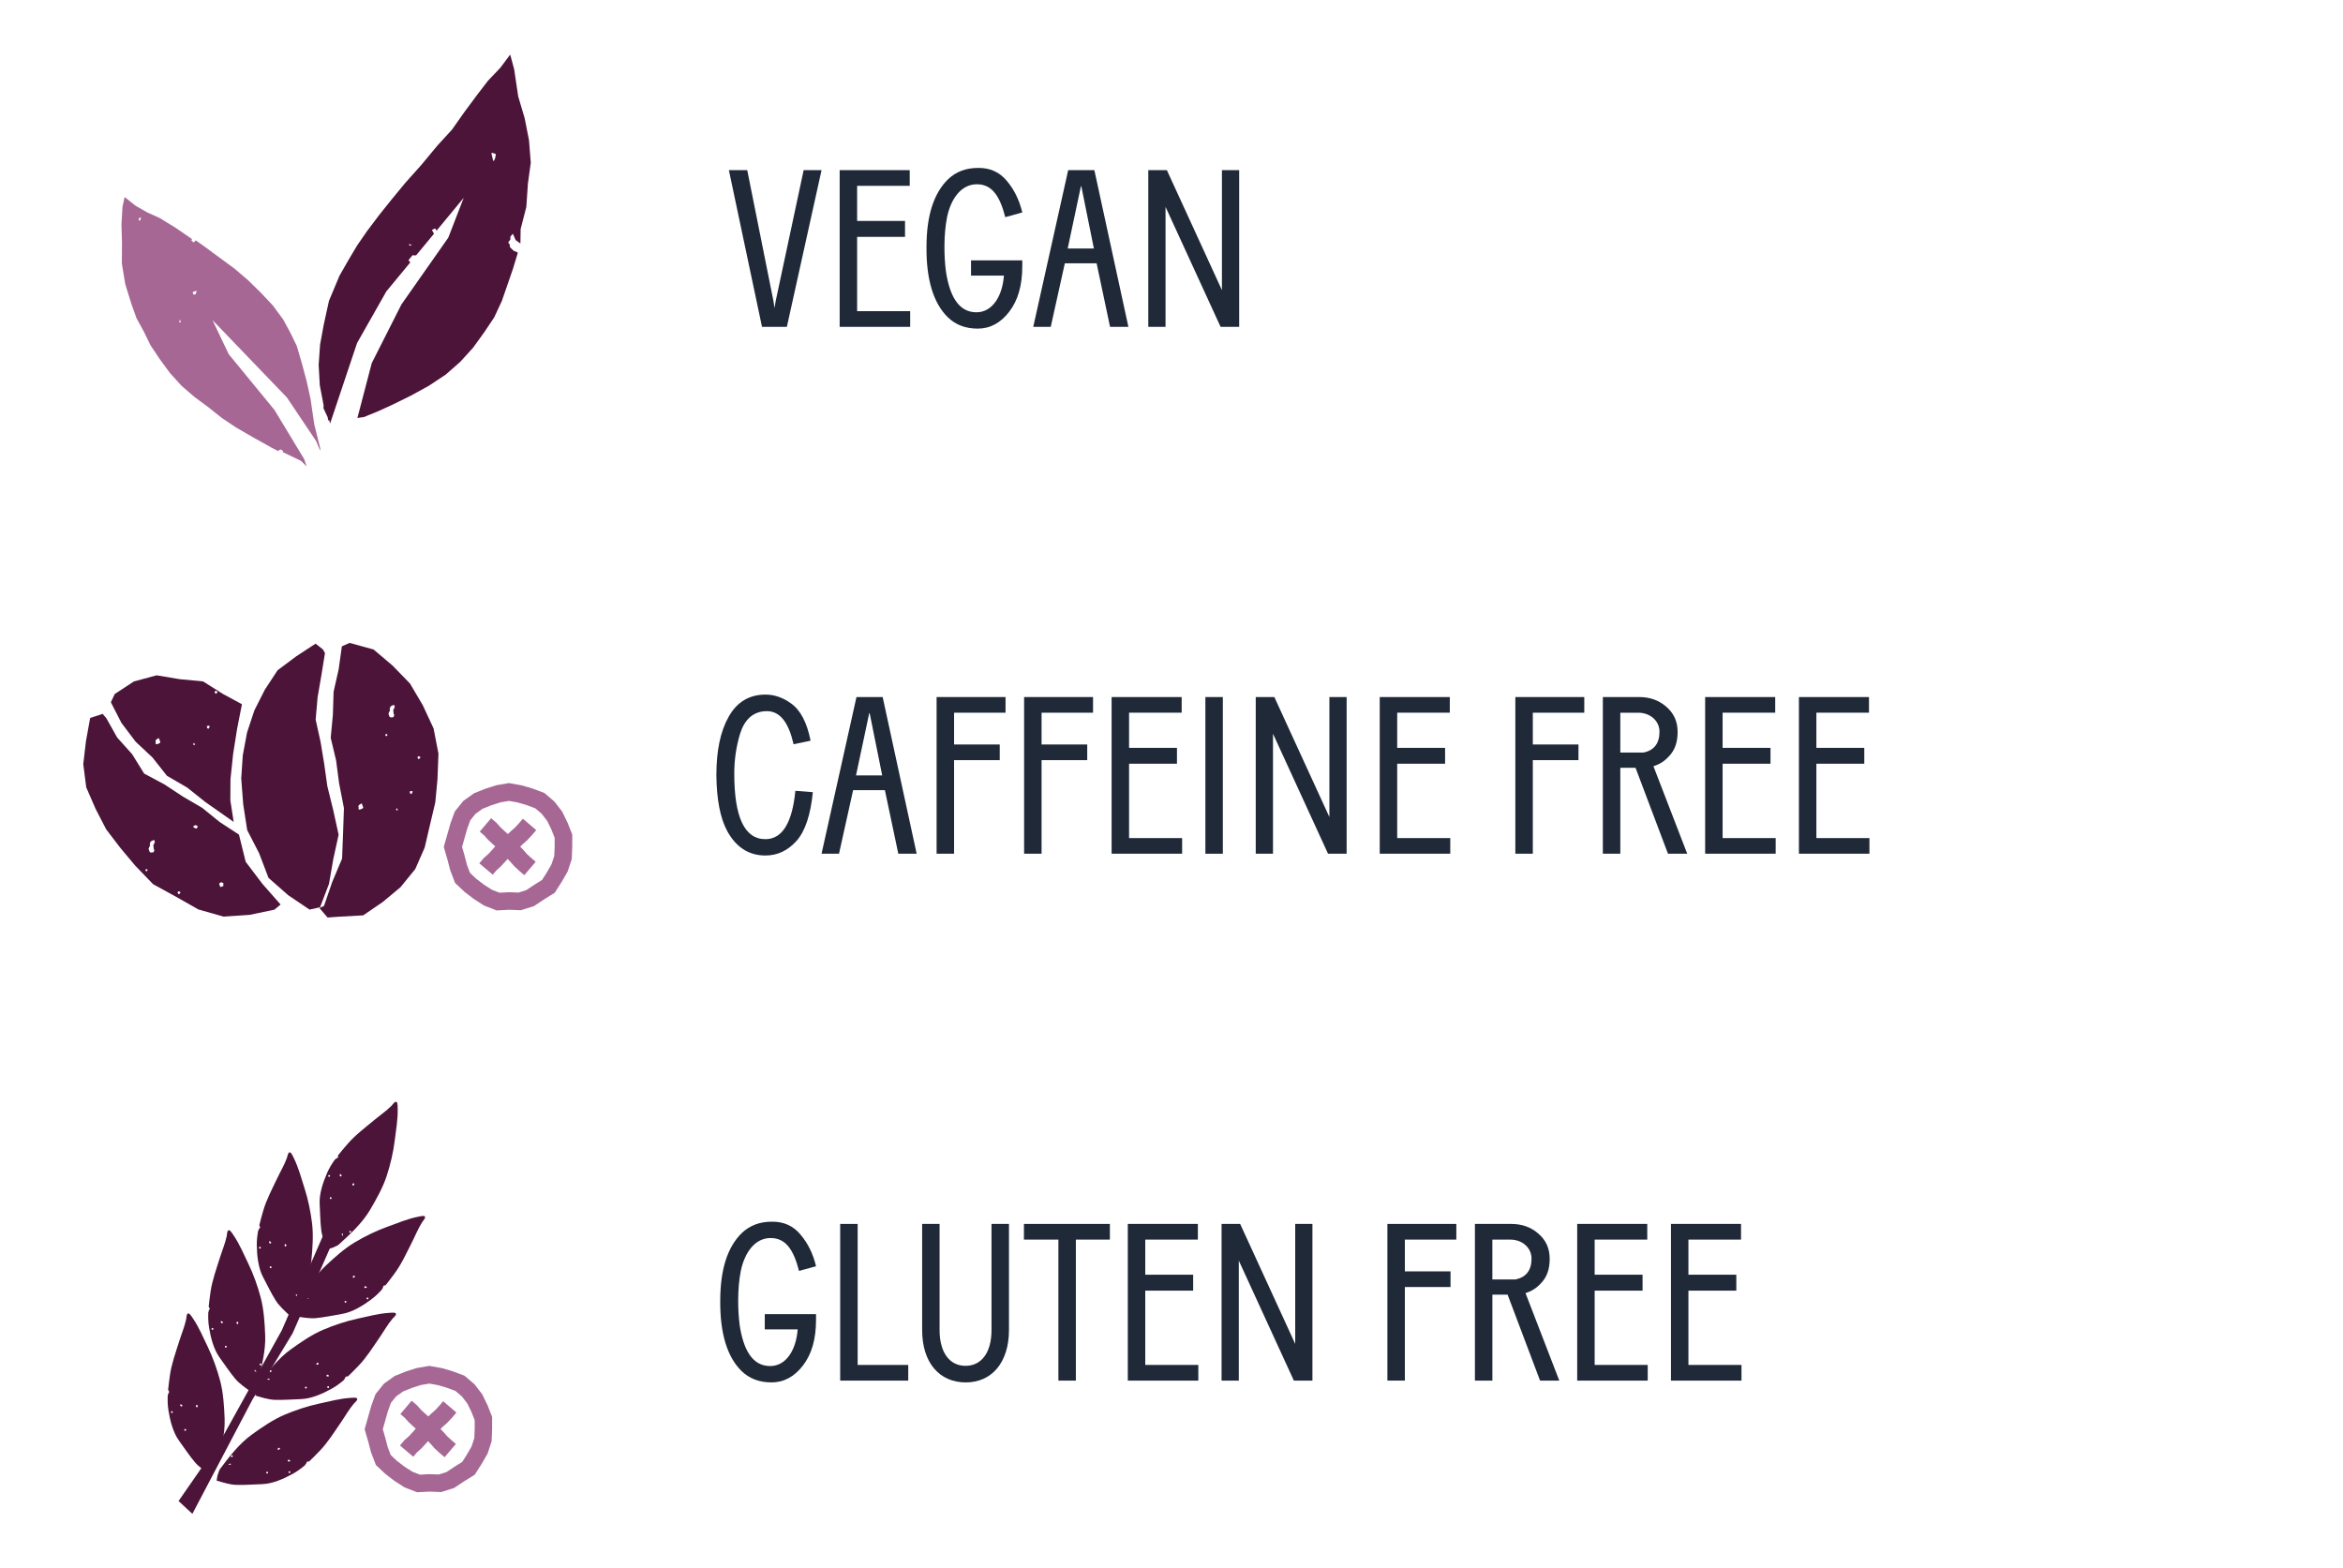 <svg viewBox="0 0 975.47 652.93" xmlns="http://www.w3.org/2000/svg" id="Layer_1"><path style="fill:#1f2938; stroke-width:0px;" d="M317.25,136.07l-13.79-65.23h7.64l10.9,54.42.47,2.98.47-2.89,11.65-54.51h7.45l-14.44,65.23h-10.34Z"></path><path style="fill:#1f2938; stroke-width:0px;" d="M349.58,136.07v-65.23h29.17v6.52h-21.9v14.63h19.94v6.62h-19.94v30.94h22.09v6.52h-29.35Z"></path><path style="fill:#1f2938; stroke-width:0px;" d="M385.73,102.9c0-13.05,2.98-22.46,9.04-28.33,3.26-3.07,7.36-4.66,12.39-4.66,5.03-.09,9.04,1.77,12.02,5.4,3.07,3.63,5.22,8.01,6.43,13.14l-7.08,1.96c-2.14-8.29-5.22-13.7-11.83-13.7s-10.81,6.15-12.39,13.6c-1.49,7.46-1.3,16.59-.47,22.83,1.49,9.51,4.94,16.87,12.67,16.87,6.62,0,10.81-6.62,11.46-15.28h-13.7v-6.34h21.34v2.42c0,7.92-1.77,14.17-5.4,18.92-3.63,4.75-8.02,7.08-13.14,7.08s-9.22-1.58-12.49-4.75c-5.96-5.87-8.95-15.65-8.85-29.17Z"></path><path style="fill:#1f2938; stroke-width:0px;" d="M430.18,136.07l14.54-65.23h10.9l14.17,65.23h-7.64l-5.59-26.46h-13.23l-5.87,26.46h-7.27ZM450.02,77.55l-5.5,25.91h10.9l-5.22-25.91h-.19Z"></path><path style="fill:#1f2938; stroke-width:0px;" d="M478.07,136.07v-65.23h7.74l22.92,49.95v-49.95h7.18v65.23h-7.74l-22.92-49.95v49.95h-7.18Z"></path><path style="fill:#1f2938; stroke-width:0px;" d="M302.82,346.1c-2.98-5.5-4.47-13.33-4.57-23.39,0-10.16,1.68-18.26,5.12-24.32,3.45-6.15,8.57-9.22,15.37-9.22,3.63,0,7.18,1.21,10.53,3.63,4.01,2.8,6.71,8.02,8.2,15.56l-7.08,1.49c-1.86-8.29-5.22-13.79-11.09-13.79s-9.41,3.73-11.18,9.41c-1.58,5.22-2.42,10.72-2.42,16.59,0,18.17,4.29,27.3,12.95,27.3,6.99,0,11.18-6.71,12.49-20.13l7.27.56c-.93,9.41-3.17,16.21-6.8,20.31-3.63,4.01-7.92,6.06-12.95,6.06-6.8,0-12.11-3.35-15.84-10.06Z"></path><path style="fill:#1f2938; stroke-width:0px;" d="M342.04,355.42l14.54-65.23h10.9l14.16,65.23h-7.64l-5.59-26.46h-13.23l-5.87,26.46h-7.27ZM361.89,296.9l-5.5,25.91h10.9l-5.22-25.91h-.19Z"></path><path style="fill:#1f2938; stroke-width:0px;" d="M389.94,355.42v-65.23h28.7v6.52h-21.43v13.23h19.01v6.52h-19.01v38.95h-7.27Z"></path><path style="fill:#1f2938; stroke-width:0px;" d="M426.37,355.42v-65.23h28.7v6.52h-21.43v13.23h19.01v6.52h-19.01v38.95h-7.27Z"></path><path style="fill:#1f2938; stroke-width:0px;" d="M462.8,355.42v-65.23h29.17v6.52h-21.9v14.63h19.94v6.62h-19.94v30.94h22.09v6.52h-29.35Z"></path><path style="fill:#1f2938; stroke-width:0px;" d="M501.84,355.42v-65.23h7.27v65.23h-7.27Z"></path><path style="fill:#1f2938; stroke-width:0px;" d="M522.81,355.42v-65.23h7.74l22.92,49.95v-49.95h7.18v65.23h-7.74l-22.92-49.95v49.95h-7.18Z"></path><path style="fill:#1f2938; stroke-width:0px;" d="M574.43,355.42v-65.23h29.17v6.52h-21.9v14.63h19.94v6.62h-19.94v30.94h22.09v6.52h-29.35Z"></path><path style="fill:#1f2938; stroke-width:0px;" d="M630.89,355.42v-65.23h28.7v6.52h-21.43v13.23h19.01v6.52h-19.01v38.95h-7.27Z"></path><path style="fill:#1f2938; stroke-width:0px;" d="M667.32,355.42v-65.23h15.1c4.38,0,8.2,1.3,11.28,4.01,3.17,2.7,4.75,6.15,4.75,10.53s-1.21,7.74-3.73,10.25c-1.77,1.96-3.91,3.26-6.34,4.01l14.07,36.43h-8.01l-13.51-35.78h-6.34v35.78h-7.27ZM674.59,296.71v16.59h9.69c4.38-.93,6.62-3.82,6.62-8.67,0-4.57-3.91-7.92-8.85-7.92h-7.46Z"></path><path style="fill:#1f2938; stroke-width:0px;" d="M709.91,355.42v-65.23h29.17v6.52h-21.9v14.63h19.94v6.62h-19.94v30.94h22.09v6.52h-29.35Z"></path><path style="fill:#1f2938; stroke-width:0px;" d="M748.95,355.42v-65.23h29.17v6.52h-21.9v14.63h19.94v6.62h-19.94v30.94h22.09v6.52h-29.35Z"></path><path style="fill:#1f2938; stroke-width:0px;" d="M299.86,541.6c0-13.05,2.98-22.46,9.04-28.33,3.26-3.07,7.36-4.66,12.39-4.66,5.03-.09,9.04,1.77,12.02,5.4,3.07,3.63,5.22,8.01,6.43,13.14l-7.08,1.96c-2.14-8.29-5.22-13.7-11.83-13.7s-10.81,6.15-12.39,13.6c-1.49,7.46-1.3,16.59-.47,22.83,1.49,9.51,4.94,16.87,12.67,16.87,6.62,0,10.81-6.62,11.46-15.28h-13.7v-6.34h21.34v2.42c0,7.92-1.77,14.17-5.4,18.92-3.63,4.75-8.02,7.08-13.14,7.08s-9.22-1.58-12.49-4.75c-5.96-5.87-8.95-15.65-8.85-29.17Z"></path><path style="fill:#1f2938; stroke-width:0px;" d="M349.8,574.77v-65.23h7.27v58.71h21.06v6.52h-28.33Z"></path><path style="fill:#1f2938; stroke-width:0px;" d="M383.91,509.54h7.27v44.17c0,9.41,4.19,14.91,10.81,14.91s10.81-5.5,10.81-14.91v-44.17h7.27v44.17c0,13.42-7.08,21.81-17.98,21.81s-18.17-8.11-18.17-21.81v-44.17Z"></path><path style="fill:#1f2938; stroke-width:0px;" d="M426.3,516.06v-6.52h35.78v6.52h-14.16v58.71h-7.27v-58.71h-14.35Z"></path><path style="fill:#1f2938; stroke-width:0px;" d="M469.54,574.77v-65.23h29.17v6.52h-21.9v14.63h19.94v6.62h-19.94v30.94h22.09v6.52h-29.35Z"></path><path style="fill:#1f2938; stroke-width:0px;" d="M508.58,574.77v-65.23h7.74l22.92,49.95v-49.95h7.17v65.23h-7.73l-22.92-49.95v49.95h-7.18Z"></path><path style="fill:#1f2938; stroke-width:0px;" d="M577.62,574.77v-65.23h28.7v6.52h-21.43v13.23h19.01v6.52h-19.01v38.95h-7.27Z"></path><path style="fill:#1f2938; stroke-width:0px;" d="M614.06,574.77v-65.23h15.1c4.38,0,8.2,1.3,11.28,4.01,3.17,2.7,4.75,6.15,4.75,10.53s-1.21,7.73-3.73,10.25c-1.77,1.96-3.91,3.26-6.34,4.01l14.07,36.43h-8.01l-13.51-35.78h-6.34v35.78h-7.27ZM621.32,516.06v16.59h9.69c4.38-.93,6.62-3.82,6.62-8.67,0-4.57-3.91-7.92-8.85-7.92h-7.46Z"></path><path style="fill:#1f2938; stroke-width:0px;" d="M656.64,574.77v-65.23h29.17v6.52h-21.9v14.63h19.94v6.62h-19.94v30.94h22.09v6.52h-29.35Z"></path><path style="fill:#1f2938; stroke-width:0px;" d="M695.68,574.77v-65.23h29.17v6.52h-21.9v14.63h19.94v6.62h-19.94v30.94h22.09v6.52h-29.35Z"></path><path style="fill:#4c1438; stroke-width:0px;" d="M212.43,22.7l-4.15,5.54-5.13,5.39-4.5,5.86-5.33,7.18-5.15,7.31-6.04,6.59-6.62,7.98-6.89,7.72-5.42,6.58-5.32,6.64-5.12,6.79-4.12,5.98-3.71,6.25-3.62,6.33-4.36,10.44-2.15,9.82-1.54,8.33-.59,8.48.47,8.49,1.59,8.33-.07,1.18,1.79,3.88.17,1.25.41-.16v.05s.16.53.16.53l.25.84,11.22-33.49,12.19-21.5,9.96-12.06-.74-.94,1.7-2.07.89.09.6-.04,7.42-8.97-.07-.15-.79-1.43,1.32-.66.64.92,11.27-13.64-6.4,16.56-19.52,27.82-12.35,24.41-5.98,22.85,2.68-.37,5.97-2.43,5.86-2.68,7.67-3.77,7.48-4.1,7.07-4.68,6.02-5.27,5.38-5.91,4.67-6.46,4.16-6.22,3.16-6.78,2.44-7.04,2.25-6.52,2-6.62-1.8-.8-1.44-1.38-.26-1.41-.56-.57.94-1.31v-1.14s1.02-1.25,1.02-1.25l1.16,2.63,1.99,1.46.1-6.03,2.36-9.17.68-9.85,1.18-8.58-.74-9.39-1.82-9.22-2.67-9-1.69-11.33-1.64-6.07ZM170.53,102.33l-.31-.68,1.31.23-1,.44ZM190.68,127.88h0s-.36.05-.36.05l.35-.05ZM206.19,65.69l-.61,1.44-.34-.53-.65-2.82.31-.16,1.54.51-.25,1.57Z"></path><path style="fill:#a66795; stroke-width:0px;" d="M126.79,191.38l-12.51-20.7-19.06-23.23-6.75-14.18,30.97,32.2,12.18,18.15,1.72,4.09-.03-1.1-1.02-4.1-1.45-5.84-1.55-10.62-1.64-7.43-1.96-7.33-2.14-7.3-2.73-5.6-2.95-5.43-4.31-5.83-4.98-5.29-5.28-5.17-5.62-4.8-5.96-4.38-5.95-4.38-4.22-3.03-.93.85-.93-.79.22-.63-6.6-4.54-6.82-4.21-5.13-2.3-4.87-2.77-4.6-3.65-.9,4.1-.42,7.42.22,7.43-.06,8.71,1.42,8.59,2.57,8.28,2.12,5.93,3.04,5.53,2.75,5.66,3.95,5.92,4.22,5.74,4.8,5.29,5.41,4.66,5.74,4.23,5.57,4.45,5.93,3.97,7.31,4.23,7.38,4.12,3.02,1.57.02-.38,1.02-.36.9.68-.23.39,7.62,3.64,2.39,2.36-.96-2.8ZM58.39,91.8l-.62-.03.11-.99.81-.28-.3,1.29ZM80.16,121.47l-.02-.05.04-.06-.02.11ZM74.6,134.28l.22-1.28.52,1.08-.74.2ZM81.47,122.48l-.96.17-.3-1.03,1.7-.65-.43,1.51Z"></path><path style="fill:#a66795; stroke-width:0px;" d="M204.88,589.84l-1.9-4.81-2.23-4.59-3.19-4.14-4.19-3.58-4.8-1.8-4.46-1.32-5.38-.96-5.23.89-4.41,1.4-4.78,1.92-4.43,3.16-3.53,4.38-1.75,4.8-2.8,9.83,1.55,5.31,1.09,4.2,2.04,5.36,3.87,3.65,3.78,2.91,4.27,2.76,5.25,2.04,5.11-.27,4.94.18,5.37-1.7,4.1-2.73,4.47-2.78,2.87-4.48,2.48-4.31,1.67-5.06.23-5.02v-5.25ZM197.45,598.79l-1.12,3.4-1.98,3.44-1.94,3.02-3.12,1.94-3.39,2.25-3.19,1.01-4.01-.14-3.87.21-3.12-1.21-3.29-2.11-3.22-2.46-2.53-2.39-1.24-3.24-1.05-4.05-1.01-3.45,2.11-7.46,1.29-3.54,2.15-2.66,2.91-2.08,3.6-1.45,3.8-1.21,3.5-.6,3.54.62,3.88,1.14,3.48,1.31,2.65,2.26,2.28,2.95,1.73,3.54,1.34,3.39v3.71s-.17,3.86-.17,3.86Z"></path><polygon style="fill:#a66795; stroke-width:0px;" points="186.24 592.3 188.26 590.13 190.02 588.07 184.5 583.35 182.86 585.26 181.29 586.98 179.5 588.55 178.33 589.69 177.04 588.56 175.31 586.96 173.54 584.98 171.37 583.15 166.69 588.7 168.46 590.2 170.01 591.93 172.14 593.93 173.1 594.76 171.92 596.12 170.33 597.84 168.34 599.61 166.51 601.78 172.06 606.46 173.56 604.69 175.29 603.15 177.29 601.01 178.2 599.97 179.21 601.01 180.85 602.88 183.02 604.9 185.09 606.66 189.81 601.14 187.89 599.5 186.18 597.93 184.6 596.14 183.39 594.89 184.37 593.95 186.24 592.3"></polygon><path style="fill:#4c1438; stroke-width:0px;" d="M120.46,547.36c.39-.3.77-.61,1.13-.93.09-.08.18-.16.27-.25.02-.02.02-.02.04-.03,0,0,0,0,0,0,.17-.17.34-.35.51-.52.47-.5.89-1.04,1.3-1.59,2.59-6.08,5.25-12.5,5.89-18.95.5-5.06.94-10.67.33-15.73-.6-4.97-1.65-10.06-3.19-14.83-1.33-4.13-2.45-8.4-4.36-12.3-.17-.35-1.02-2.32-1.59-2.48-.89-.25-1.14,1.75-1.32,2.27-1.12,3.06-2.76,5.76-4.14,8.69-2.05,4.34-4.47,8.85-5.78,13.47-.57,2-1.13,3.96-1.59,5.92.11.27.23.56.36.89-.16.22-.41.56-.66.9.03.07.07.15.1.22l-.25.1c-.4,2.08-.64,4.18-.6,6.38.08,4.2.61,9.38,2.66,13.18,1.75,3.26,3.27,6.56,5.26,9.7,1.27,2.01,3.45,4.05,5.52,6,.04-.03.09-.06.13-.09ZM108.12,519.83c-.25-.03-.23-.26-.32-.4.12-.35.35-.44.68-.29.05.11.09.22.13.33-.07.27-.25.36-.49.36ZM112.4,517.7c-.32-.22-.41-.53-.39-.9.3-.09.51.15.76.21l.13.33c-.06.27-.25.36-.51.36ZM112.65,527.97c-.27-.07-.36-.25-.36-.49.03-.25.26-.23.4-.32.35.12.44.35.29.68l-.33.13ZM118.85,519.02c-.31-.17-.45-.51-.31-.96.3-.15.57-.22.73.38-.09.12-.26.36-.42.59ZM125.99,536.46c.27.07.36.25.36.49-.03.25-.26.23-.4.32-.35-.12-.44-.35-.29-.68l.33-.13ZM123.32,538.78c.35.23.35.23.51,1.1-.29-.27-.5-.46-.7-.65,0-.02.1-.24.19-.45Z"></path><path style="fill:#4c1438; stroke-width:0px;" d="M136.4,520.02c.48-.1.95-.23,1.42-.37.12-.04.23-.07.35-.11.02,0,.03-.01.05-.01,0,0,0,0,.01,0,.23-.08.45-.17.68-.26.63-.26,1.25-.57,1.85-.89,4.91-4.42,10.02-9.13,13.32-14.71,2.58-4.38,5.35-9.29,6.92-14.13,1.55-4.76,2.74-9.82,3.35-14.8.53-4.3,1.31-8.65,1.22-12.99,0-.39.05-2.54-.4-2.92-.71-.6-1.77,1.11-2.15,1.5-2.3,2.3-4.93,4.07-7.41,6.14-3.69,3.07-7.78,6.14-10.91,9.79-1.36,1.58-2.69,3.11-3.94,4.7-.01.29-.03.6-.05.96-.24.13-.61.33-.98.54,0,.08,0,.16,0,.24h-.27c-1.23,1.7-2.34,3.51-3.23,5.52-1.69,3.84-3.4,8.77-3.14,13.08.22,3.69.21,7.33.68,11.01.31,2.36,1.42,5.13,2.48,7.77.05-.01.11-.02.16-.03ZM136.79,489.86c-.22-.14-.1-.33-.12-.5.26-.27.5-.25.74.03,0,.12-.01.24-.02.36-.17.21-.38.22-.6.11ZM141.57,489.72c-.2-.33-.14-.65.03-.98.31.05.39.35.6.51l-.02.35c-.17.22-.38.22-.61.11ZM137.48,499.15c-.21-.17-.22-.38-.11-.6.14-.22.33-.1.5-.12.27.26.25.5-.03.74l-.36-.02ZM146.87,493.63c-.21-.29-.19-.66.13-1,.33-.01.6.04.5.65-.13.07-.38.21-.63.35ZM146,512.46c.21.17.22.38.11.6-.14.22-.33.1-.5.12-.27-.26-.25-.5.03-.74l.36.02ZM142.6,513.44c.22.36.22.36,0,1.22-.15-.37-.26-.63-.36-.88.02-.02.19-.17.36-.33Z"></path><path style="fill:#4c1438; stroke-width:0px;" d="M104.45,579.18c.34-.35.67-.71.99-1.08.08-.09.15-.19.23-.28.01-.02.02-.03.03-.04,0,0,0,0,0,0,.15-.19.29-.39.43-.59.39-.56.74-1.15,1.07-1.76,1.72-6.38,3.47-13.11,3.2-19.58-.2-5.08-.55-10.7-1.85-15.62-1.29-4.84-3.03-9.74-5.21-14.25-1.89-3.9-3.59-7.98-6.02-11.58-.22-.33-1.33-2.16-1.92-2.24-.92-.12-.88,1.89-1,2.43-.69,3.18-1.93,6.09-2.9,9.18-1.43,4.58-3.2,9.38-3.86,14.14-.28,2.06-.57,4.08-.76,6.08.15.26.3.52.48.83-.13.24-.33.61-.53.98.04.07.09.13.13.2l-.23.14c-.1,2.11-.06,4.23.29,6.4.66,4.14,1.9,9.21,4.46,12.69,2.19,2.98,4.15,6.05,6.55,8.88,1.54,1.82,3.98,3.53,6.29,5.18.04-.04.08-.07.12-.11ZM88.42,553.63c-.26,0-.27-.22-.37-.35.07-.36.29-.48.63-.38.06.1.12.21.18.31-.03.27-.2.4-.44.42ZM92.36,550.92c-.34-.17-.47-.47-.51-.84.28-.13.52.08.78.1l.18.31c-.03.28-.2.39-.45.43ZM94.04,561.06c-.27-.03-.4-.2-.42-.44,0-.26.22-.27.35-.37.36.07.48.29.38.63l-.31.18ZM98.93,551.33c-.33-.13-.52-.45-.44-.91.27-.19.53-.29.78.27-.07.13-.21.39-.34.64ZM108.42,567.62c.27.03.4.2.42.44,0,.26-.22.27-.35.37-.36-.07-.48-.29-.38-.63l.31-.18ZM106.09,570.28q.37.18.66,1.02c-.33-.23-.56-.39-.79-.55,0-.02.07-.25.13-.48Z"></path><path style="fill:#4c1438; stroke-width:0px;" d="M106.31,581c2.72.81,5.58,1.68,7.96,1.77,3.71.15,7.33-.19,11.03-.3,4.31-.13,9.07-2.27,12.74-4.3,1.92-1.06,3.62-2.33,5.22-3.71l-.04-.27c.08,0,.16-.01.24-.02.17-.39.34-.78.45-1.03.36-.05.66-.09.95-.13,1.47-1.38,2.88-2.85,4.33-4.34,3.35-3.45,6.04-7.8,8.77-11.75,1.84-2.66,3.36-5.43,5.45-7.93.35-.42,1.96-1.63,1.3-2.28-.42-.41-2.55-.16-2.94-.13-4.33.3-8.59,1.47-12.83,2.38-4.9,1.06-9.83,2.7-14.44,4.66-4.68,2-9.33,5.19-13.45,8.16-5.27,3.78-9.5,9.3-13.46,14.58-.27.63-.52,1.27-.72,1.92-.07.23-.14.47-.2.7,0,0,0,0,0,.01,0,.01,0,.02-.01.05-.03.12-.05.24-.08.36-.1.48-.18.96-.24,1.45,0,.05,0,.11-.01.16ZM136.39,577.14c.12-.02.24-.03.36-.05.29.21.34.45.09.73-.17,0-.35.13-.51-.08-.13-.2-.14-.41.06-.61ZM136.09,572.36l.35-.05c.18.19.49.25.56.55-.31.2-.63.28-.97.11-.13-.22-.14-.43.06-.62ZM126.97,577.54c.21-.29.45-.34.73-.09,0,.17.13.35-.08.51-.2.13-.41.14-.61-.06l-.05-.36ZM131.96,567.39c.6-.15.68.11.69.44-.32.35-.68.4-.99.22.11-.26.23-.53.29-.66ZM113.04,570.96c-.21.29-.45.34-.73.09,0-.17-.13-.35.08-.51.2-.13.41-.14.61.06l.05.36ZM112.03,574.46c-.27-.08-.53-.16-.91-.28.84-.3.84-.29,1.21-.11-.14.19-.28.37-.3.39Z"></path><path style="fill:#4c1438; stroke-width:0px;" d="M87.56,613.81c.34-.35.67-.71.99-1.08.08-.09.15-.19.23-.28.01-.02.02-.03.03-.04,0,0,0,0,0,0,.15-.19.29-.39.43-.59.39-.56.74-1.15,1.07-1.76,1.72-6.38,3.47-13.11,3.2-19.58-.2-5.08-.55-10.7-1.85-15.62-1.29-4.84-3.03-9.74-5.21-14.25-1.89-3.9-3.59-7.98-6.02-11.58-.22-.33-1.33-2.16-1.92-2.24-.92-.12-.88,1.89-1,2.43-.69,3.18-1.93,6.09-2.9,9.18-1.43,4.58-3.2,9.38-3.86,14.14-.28,2.06-.57,4.08-.76,6.08.15.26.3.52.48.83-.13.24-.33.61-.53.98.04.07.09.13.13.2l-.23.14c-.1,2.11-.06,4.23.29,6.4.66,4.14,1.9,9.21,4.46,12.69,2.19,2.98,4.15,6.05,6.55,8.88,1.54,1.82,3.98,3.53,6.29,5.18.04-.04.08-.07.12-.11ZM71.52,588.26c-.26,0-.27-.22-.37-.35.07-.36.29-.48.63-.38.06.1.12.21.18.31-.03.27-.2.4-.44.42ZM75.47,585.56c-.34-.17-.47-.47-.51-.84.28-.13.52.08.78.1l.18.31c-.03.28-.2.39-.45.43ZM77.14,595.69c-.27-.03-.4-.2-.42-.44,0-.26.22-.27.35-.37.36.07.48.29.38.63l-.31.18ZM82.04,585.96c-.33-.13-.52-.45-.44-.91.27-.19.53-.29.78.27-.07.13-.21.39-.34.64ZM91.52,602.25c.27.03.4.2.42.44,0,.26-.22.27-.35.37-.36-.07-.48-.29-.38-.63l.31-.18ZM89.2,604.92q.37.18.66,1.02c-.33-.23-.56-.39-.79-.55,0-.02.07-.25.13-.48Z"></path><path style="fill:#4c1438; stroke-width:0px;" d="M90.18,616.4c2.72.81,5.58,1.68,7.96,1.77,3.71.15,7.33-.19,11.03-.3,4.31-.13,9.07-2.27,12.74-4.3,1.92-1.06,3.62-2.33,5.22-3.71l-.04-.27c.08,0,.16-.01.24-.02.17-.39.34-.78.45-1.03.36-.05.66-.09.95-.13,1.47-1.38,2.88-2.85,4.33-4.34,3.35-3.45,6.04-7.8,8.77-11.75,1.84-2.66,3.36-5.43,5.45-7.93.35-.42,1.96-1.63,1.3-2.28-.42-.41-2.55-.16-2.94-.13-4.33.3-8.59,1.47-12.83,2.38-4.9,1.06-9.83,2.7-14.44,4.66-4.68,2-9.33,5.19-13.45,8.16-5.27,3.78-9.5,9.3-13.46,14.58-.27.63-.52,1.27-.72,1.92-.07.23-.14.47-.2.7,0,0,0,0,0,.01,0,.01,0,.02-.01.05-.03.12-.05.24-.08.36-.1.48-.18.96-.24,1.45,0,.05,0,.11-.01.16ZM120.26,612.54c.12-.02.24-.03.36-.05.29.21.34.45.09.73-.17,0-.35.13-.51-.08-.13-.2-.14-.41.06-.61ZM119.96,607.76l.35-.05c.18.19.49.25.56.55-.31.2-.63.28-.97.11-.13-.22-.14-.43.06-.62ZM110.84,612.94c.21-.29.45-.34.73-.09,0,.17.13.35-.08.51-.2.13-.41.14-.61-.06l-.05-.36ZM115.84,602.79c.6-.15.68.11.69.44-.32.35-.68.4-.99.22.11-.26.23-.53.29-.66ZM96.91,606.36c-.21.29-.45.34-.73.09,0-.17-.13-.35.08-.51.2-.13.41-.14.61.06l.05.36ZM95.9,609.86c-.27-.08-.53-.16-.91-.28.84-.3.84-.29,1.21-.11-.14.19-.28.37-.3.39Z"></path><path style="fill:#4c1438; stroke-width:0px;" d="M123.41,548.06c2.81.45,5.75.93,8.12.7,3.7-.35,7.24-1.16,10.89-1.76,4.26-.7,8.69-3.45,12.06-5.95,1.76-1.31,3.28-2.79,4.68-4.37l-.07-.26c.08-.02.16-.03.24-.05.12-.41.23-.82.31-1.08.35-.1.64-.18.93-.26,1.27-1.57,2.48-3.21,3.72-4.88,2.86-3.86,4.96-8.53,7.14-12.8,1.47-2.88,2.61-5.83,4.35-8.58.29-.47,1.73-1.88.99-2.43-.47-.35-2.55.18-2.94.26-4.26.87-8.32,2.59-12.4,4.06-4.71,1.69-9.39,3.97-13.69,6.53-4.38,2.6-8.56,6.38-12.26,9.86-4.72,4.45-8.18,10.47-11.42,16.23-.19.66-.35,1.33-.46,2-.04.24-.08.48-.11.72,0,0,0,0,0,.01,0,.01,0,.02,0,.05-.01.12-.02.24-.03.36-.04.49-.05.98-.05,1.46,0,.05,0,.11,0,.16ZM152.72,540.25c.11-.03.23-.06.35-.1.32.17.39.4.19.71-.17.02-.33.17-.51,0-.15-.19-.19-.39-.02-.61ZM151.79,535.55l.34-.1c.2.17.52.19.63.48-.28.24-.59.36-.95.24-.16-.2-.2-.41-.02-.62ZM143.43,541.89c.17-.32.4-.39.71-.19.02.17.17.33,0,.51-.19.15-.39.19-.61.02l-.1-.35ZM147.04,531.17c.57-.23.69.02.75.35-.27.39-.62.49-.95.34.08-.27.16-.55.2-.69ZM128.76,537.21c-.17.32-.4.39-.71.19-.02-.17-.17-.33,0-.51.19-.15.39-.19.61-.02l.1.35ZM128.21,540.82c-.28-.05-.55-.09-.94-.16.79-.4.79-.4,1.18-.27-.12.2-.23.41-.24.43Z"></path><path style="fill:#4c1438; stroke-width:0px;" d="M108.95,597.07c.07.06.14.12.19.2.02.03-.04.1-.07.15-.07-.06-.14-.12-.19-.2-.02-.03.04-.1.07-.15Z"></path><polygon style="fill:#4c1438; stroke-width:0px;" points="74.34 624.9 91.99 599.46 117.32 553.83 135.05 513.11 138.12 517.9 121.83 555.06 105.12 582.64 80.09 630.24 74.34 624.9"></polygon><path style="fill:#a66795; stroke-width:0px;" d="M238.23,347.38l-1.92-4.85-2.24-4.62-3.21-4.17-4.22-3.61-4.83-1.82-4.49-1.33-5.42-.97-5.27.9-4.45,1.41-4.82,1.93-4.46,3.18-3.56,4.42-1.76,4.83-2.82,9.91,1.56,5.35,1.09,4.23,2.05,5.41,3.9,3.68,3.81,2.93,4.3,2.78,5.3,2.06,5.15-.27,4.98.18,5.41-1.71,4.13-2.75,4.51-2.8,2.89-4.51,2.5-4.35,1.68-5.09.23-5.06v-5.29ZM230.74,356.4l-1.13,3.43-1.99,3.47-1.95,3.04-3.15,1.96-3.41,2.27-3.22,1.02-4.04-.15-3.9.21-3.14-1.22-3.32-2.13-3.25-2.48-2.55-2.41-1.25-3.26-1.06-4.09-1.01-3.48,2.13-7.52,1.3-3.56,2.16-2.69,2.94-2.1,3.62-1.46,3.83-1.22,3.53-.6,3.57.62,3.91,1.15,3.5,1.32,2.67,2.28,2.3,2.98,1.74,3.57,1.35,3.42v3.74s-.17,3.89-.17,3.89Z"></path><polygon style="fill:#a66795; stroke-width:0px;" points="219.43 349.86 221.47 347.67 223.25 345.59 217.69 340.84 216.03 342.77 214.45 344.49 212.65 346.08 211.46 347.23 210.16 346.09 208.42 344.48 206.64 342.48 204.46 340.64 199.73 346.23 201.52 347.74 203.08 349.49 205.23 351.5 206.19 352.34 205 353.71 203.4 355.45 201.4 357.23 199.55 359.41 205.15 364.14 206.66 362.35 208.4 360.79 210.41 358.64 211.33 357.59 212.35 358.63 214.01 360.52 216.19 362.56 218.28 364.34 223.03 358.77 221.1 357.12 219.37 355.54 217.79 353.73 216.57 352.47 217.55 351.52 219.43 349.86"></polygon><path style="fill:#4c1438; stroke-width:0px;" d="M102.3,358.83l-2.82-11.38-8.03-5.24-7.27-5.89-8-4.67-7.73-5.09-8.42-4.49-5.04-8.12-6.2-6.9-4.54-8.08-1.53-1.78-5.18,1.71-1.75,9.65-1.12,9.59,1.24,9.66,3.88,8.92,4.42,8.56,5.84,7.64,6.16,7.37,7.51,7.8,9.49,5.2,9.42,5.35,10.48,2.96,10.82-.73,10.32-2.16,2.57-2.14-7.56-8.6-6.96-9.18ZM61,362.72c-.12-.06-.24-.11-.37-.17-.15-.27-.08-.49.13-.67.23-.17.39.03.57.08.17.38.05.62-.33.76ZM64.27,353.93c-.1.25-.19.49-.35.89-.23.02-.57.06-1.14.11-.05-.02-.18-.08-.36-.16-.31-.37-.36-.93-.58-1.41.23-.5.45-.99.67-1.48-.07-.21-.13-.4-.18-.58.15-.33.29-.64.44-.97.39-.39.96-.39,1.41-.66.12.31.21.57.31.83-.22.49-.45.99-.67,1.48.23.63-.03,1.35.45,1.94ZM74.35,372.3c-.17-.27-.33-.55-.43-.7.14-.36.24-.52.5-.53.2.09.45.2.69.31q.04.6-.76.92ZM81.91,344.91c-.55.11-.87-.36-1.31-.38-.19-.42-.08-.67.3-.81.19-.07.37-.16.51-.22.3.14.55.25.95.43-.19.42-.32.71-.44.98ZM91.75,369.31c-.19-.49-.37-.99-.51-1.34.2-.56.62-.49.92-.69.27.12.56.25.84.38.02.41-.13.79.08,1.15-.44.17-.89.33-1.33.5Z"></path><path style="fill:#4c1438; stroke-width:0px;" d="M56.39,308.71l7.08,6.63,6.03,7.63,8.43,4.91,7.55,6.01,11.81,8.29-1.39-8.97.06-8.82,1.11-10.59,1.67-10.5,1.99-10.12-7.9-4.27-8.28-5.23-9.71-.92-9.63-1.61-9.44,2.54-8.01,5.25-1.61,3.42,4.42,8.62,5.84,7.73ZM89.83,287.61c.2.09.45.2.69.31q.04.6-.76.92c-.17-.27-.33-.55-.43-.7.14-.36.24-.52.5-.53ZM86.11,302.3s0,.03,0,.04c.35-.11.69-.4,1.24,0-.17.37-.3.66-.42.93-.22.15-.39,0-.63-.08-.05-.21-.1-.46-.19-.85,0,0-.01,0-.02,0-.26.08.03-.13,0-.05ZM80.85,309.28c.1.26.19.51.28.76-.21.33-.41.06-.62,0-.16-.37-.01-.61.34-.76ZM64.99,307.93c.36-.22.65-.39,1.13-.69.3.82.48,1.32.66,1.81-.41.59-1.06.59-1.58.82-.19-.09-.48-.17-.42-.38.1-.34.11-.64-.07-.94.11-.25.23-.5.28-.62Z"></path><polygon style="fill:#4c1438; stroke-width:0px;" points="136.97 367.98 138.74 357.76 140.98 347.51 138.73 337.25 136.28 327.29 134.97 317.96 133.45 308.79 131.42 299.61 132.23 290.26 133.81 281.1 135.3 271.89 134.48 270.41 131.39 267.96 123.31 273.25 115.57 279.04 110.25 287.15 105.9 295.76 102.86 304.94 101.08 314.44 100.43 324.1 101.26 334.87 102.92 345.59 107.89 355.24 111.79 365.48 120 372.7 128.87 378.68 133.24 377.72 136.97 367.98"></polygon><path style="fill:#4c1438; stroke-width:0px;" d="M176.04,293.63l-5.34-9.05-7.24-7.47-7.93-6.71-9.98-2.75-3.22,1.44-1.33,9.53-2.11,9.36-.3,9.59-.9,9.61,2.24,9.4,1.25,9.49,2.01,10.34-.36,10.5-.41,10.54-4.1,9.72-3.43,9.99-1.9.87,3.39,3.95,5.02-.36,9.8-.54,8.11-5.54,7.42-6.17,6.16-7.57,3.92-8.94,2.2-9.44,2.22-9.39.91-9.65.4-10.63-2.02-10.47-4.49-9.66ZM149.67,337.07c-.19-.09-.48-.17-.42-.38.1-.34.11-.64-.07-.94.11-.25.23-.5.28-.62.36-.22.65-.39,1.13-.69.3.82.48,1.32.66,1.81-.41.59-1.06.59-1.58.82ZM160.88,306.46c-.12-.06-.24-.11-.37-.17-.15-.27-.08-.49.13-.67.23-.17.39.03.57.08.17.38.05.62-.33.76ZM164.15,297.68c-.1.25-.19.49-.35.89-.23.02-.57.06-1.14.11-.05-.02-.18-.08-.36-.16-.31-.37-.36-.93-.58-1.41.23-.5.45-.99.67-1.48-.07-.21-.13-.4-.18-.58.15-.33.29-.64.44-.97.39-.39.96-.39,1.41-.66.12.31.21.57.31.83-.22.49-.45.99-.67,1.48.23.63-.03,1.35.45,1.94ZM164.99,337.24c-.16-.37-.01-.61.34-.76.1.26.19.51.28.76-.21.33-.41.06-.62,0ZM171.41,330.47c-.22.15-.39,0-.63-.08-.05-.21-.1-.46-.19-.85,0,0-.01,0-.02,0-.26.08.03-.13.01-.05,0,.02,0,.03,0,.04.35-.11.69-.4,1.24,0-.17.37-.3.66-.42.93ZM174.23,316.05c-.17-.27-.33-.55-.43-.7.14-.36.23-.52.5-.53.2.09.45.2.69.31q.04.6-.76.92Z"></path></svg>